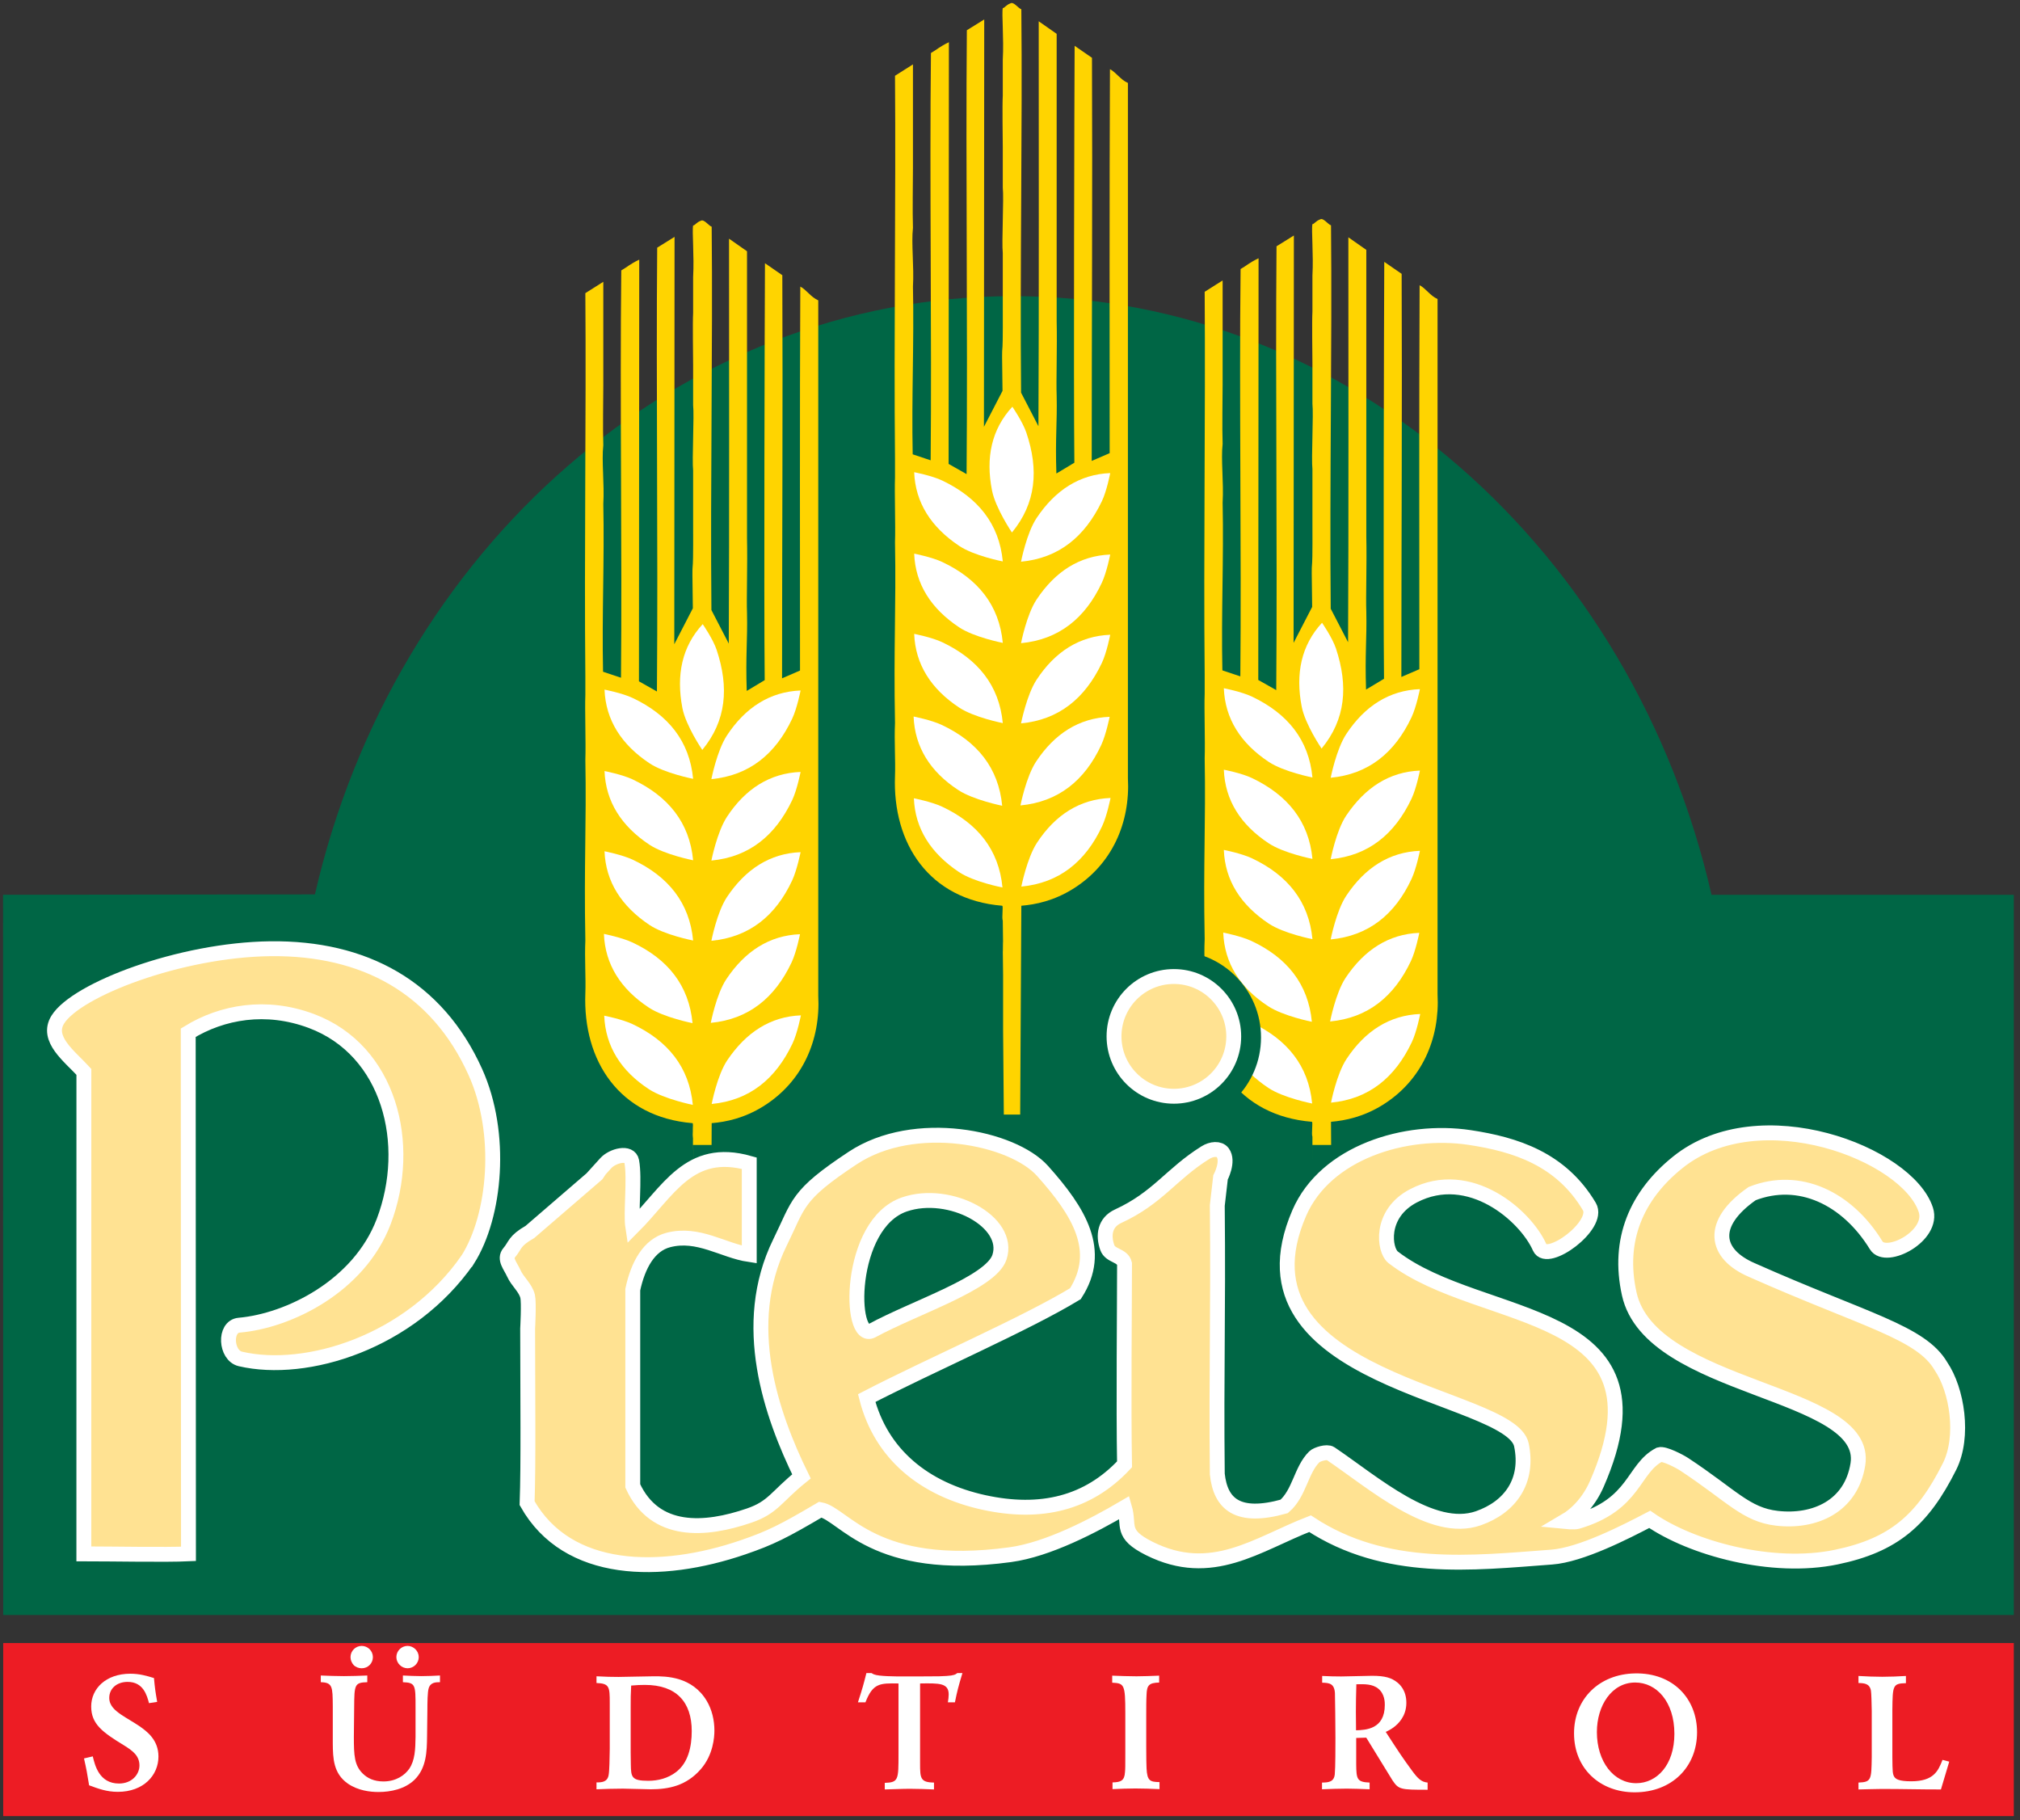 <?xml version="1.0" encoding="UTF-8" standalone="no"?><!DOCTYPE svg PUBLIC "-//W3C//DTD SVG 1.1//EN" "http://www.w3.org/Graphics/SVG/1.1/DTD/svg11.dtd"><svg width="100%" height="100%" viewBox="0 0 323 291" version="1.1" xmlns="http://www.w3.org/2000/svg" xmlns:xlink="http://www.w3.org/1999/xlink" xml:space="preserve" xmlns:serif="http://www.serif.com/" style="fill-rule:evenodd;clip-rule:evenodd;stroke-miterlimit:3.864;"><rect x="0" y="0" width="323" height="291" fill="#333333" stroke="none"/><g><rect x="0.512" y="262.671" width="321.496" height="27.663" style="fill:#ed1c24;"/><path d="M272.675,143.046l49.333,0l0,115.137l-321.496,0l-0.025,-115.137l49.871,-0.063c12.596,-54.958 57.804,-95.637 111.654,-95.637c53.9,0 99.15,40.767 111.688,95.817l-1.025,-0.117Z" style="fill:#006645;fill-rule:nonzero;"/><path d="M13.432,281.115c0.408,1.817 0.483,2.225 0.816,4.296c1.454,0.533 2.784,1.046 4.6,1.046c4.088,0 6.488,-2.634 6.488,-5.646c0,-2.658 -1.813,-4.013 -3.117,-4.908c-0.946,-0.638 -1.942,-1.175 -2.887,-1.813c-0.917,-0.642 -1.863,-1.404 -1.863,-2.658c0,-1.479 1.196,-2.554 2.938,-2.554c2.529,0 3.087,2.17 3.42,3.4l1.305,-0.205c-0.309,-1.791 -0.359,-2.175 -0.513,-3.808c-1.171,-0.358 -2.296,-0.692 -3.779,-0.692c-3.908,0 -6.258,2.38 -6.258,5.238c0,2.812 1.812,4.117 5.237,6.208c1.354,0.846 2.479,1.638 2.479,3.221c0,1.433 -1.204,2.888 -3.271,2.888c-3.17,0 -3.858,-2.938 -4.191,-4.342l-1.404,0.329Z" style="fill:#fff;fill-rule:nonzero;"/><path d="M51.297,268.928c1.891,0.05 1.891,0.742 1.916,3.809l0,5.95c0.025,2.404 0.075,4.829 2.425,6.466c1.613,1.1 3.529,1.33 4.879,1.33c1.946,0 4.217,-0.463 5.75,-1.942c1.942,-1.892 1.992,-4.575 2.021,-6.925l0.05,-4.113c0,-1.329 0.025,-3.016 0.204,-3.579c0.28,-0.996 1.175,-0.996 1.813,-0.996l0,-1.07c-0.996,0.05 -1.967,0.1 -2.963,0.1c-0.995,0 -1.966,-0.05 -2.966,-0.1l0,1.07c2.021,0.08 2.021,0.434 2.021,4.038l0,4.7c-0.025,2.021 -0.1,3.758 -0.996,5.087c-0.717,1.046 -2.121,2.042 -4.138,2.042c-1.533,0 -2.558,-0.537 -3.271,-1.225c-1.383,-1.329 -1.458,-2.917 -1.458,-5.929l0.05,-4.725c0.025,-3.579 0.054,-3.938 2.096,-3.988l0,-1.07c-1.25,0.05 -2.504,0.1 -3.729,0.1c-1.25,0 -2.479,-0.05 -3.704,-0.1l0,1.07Zm5.262,-2.733c0.333,0.333 0.817,0.508 1.279,0.508c0.996,0 1.788,-0.787 1.788,-1.783c0,-1 -0.821,-1.792 -1.788,-1.792c-0.975,0 -1.791,0.792 -1.791,1.792c0,0.483 0.204,0.942 0.512,1.275m7.358,-0.025c0.309,0.329 0.792,0.533 1.25,0.533c0.996,0 1.792,-0.816 1.792,-1.783c0,-0.975 -0.817,-1.792 -1.792,-1.792c-0.966,0 -1.787,0.792 -1.787,1.792c0,0.458 0.204,0.942 0.537,1.25" style="fill:#fff;fill-rule:nonzero;"/><path d="M95.38,269.058c2.07,0.075 2.12,0.612 2.12,3.166l0,7.384c-0.025,1.508 -0.05,3.475 -0.179,4.166c-0.204,1.125 -1.075,1.175 -1.941,1.175l0,1.1c1.379,-0.054 2.733,-0.104 4.216,-0.104c0.692,0 3.834,0.104 4.471,0.104c2.913,0 5.696,-0.591 7.971,-3.196c2.021,-2.3 2.196,-5.162 2.196,-6.183c0,-1.662 -0.379,-3.321 -1.225,-4.754c-2.35,-3.933 -6.538,-3.933 -8.429,-3.933c-0.896,0 -4.859,0.104 -5.675,0.104c-1.2,0 -2.017,-0.025 -3.525,-0.104l0,1.075Zm5.466,11.087l0,-7.179c0,-1.583 0,-1.942 0.079,-3.5c0.867,-0.079 1.509,-0.104 2.196,-0.104c5.034,0 7.488,2.737 7.488,7.383c0,2.504 -0.563,5.088 -2.529,6.567c-1.28,0.971 -2.838,1.379 -4.421,1.379c-2.659,0 -2.759,-0.583 -2.788,-2.579l-0.025,-1.967Z" style="fill:#fff;fill-rule:nonzero;"/><path d="M138.538,267.473c-0.458,1.812 -0.613,2.4 -1.354,4.675l1.2,0c1.2,-3.092 2.325,-3.067 5.287,-3.017l0,11.271c0,4.138 0,4.546 -2.196,4.621l0,1.05c1.355,-0.025 2.684,-0.104 4.038,-0.104c1.275,0 2.554,0.054 3.833,0.104l0,-1.1c-2.175,-0.025 -2.225,-0.688 -2.225,-3.038l0,-12.804c3.092,-0.05 4.575,-0.075 4.575,1.763c0,0.362 -0.05,0.771 -0.129,1.254l1.125,0c0.383,-1.867 0.513,-2.375 1.2,-4.675l-0.817,0c-0.304,0.229 -0.537,0.383 -1.712,0.458c-0.408,0.029 -0.792,0.029 -1.2,0.054c-1.433,0.021 -4.292,0.021 -5.854,0.021c-1.021,0 -3.804,0 -4.571,-0.329c-0.125,-0.05 -0.254,-0.129 -0.383,-0.204l-0.817,0Z" style="fill:#fff;fill-rule:nonzero;"/><path d="M177.843,269.006c1.917,0.1 2.096,0.254 2.096,4.829l0,6.463c0,2.095 0,2.504 -0.054,3.016c-0.075,1.354 -0.663,1.609 -1.992,1.634l0,1.075c1.229,-0.055 2.425,-0.105 3.654,-0.105c1.28,0 2.58,0.05 3.859,0.105l0,-1.125c-1.534,-0.025 -1.967,-0.205 -2.071,-2.2c-0.025,-0.688 -0.05,-1.48 -0.05,-3.321l0,-5.213c0,-1.021 0,-2.425 0.05,-3.216c0.05,-1.534 0.383,-1.917 2.017,-1.967l0,-1.1c-1.35,0.05 -2.425,0.104 -3.625,0.104c-1.305,0 -2.58,-0.054 -3.884,-0.104l0,1.125Z" style="fill:#fff;fill-rule:nonzero;"/><path d="M211.415,269.006c1.175,0.025 1.942,0.154 2.042,1.658c0.025,0.692 0.079,5.471 0.079,7.129c0,1.23 0,4.83 -0.104,5.855c-0.125,1.195 -0.942,1.325 -2.042,1.325l0,1.075c1.329,-0.05 2.629,-0.105 3.958,-0.105c1.175,0 2.196,0.055 3.654,0.105l0,-1.075c-2.02,-0.075 -2.12,-0.538 -2.145,-2.938l0,-4.192c0.637,-0.025 0.916,-0.025 1.608,-0.05l4.192,6.821c0.995,1.484 1.3,1.509 5.62,1.509l0,-1.15c-0.995,-0.075 -1.583,-0.663 -2.504,-1.917c-1.583,-2.171 -1.916,-2.679 -4.191,-6.179c0.641,-0.309 1.737,-0.846 2.554,-2.096c0.383,-0.588 0.741,-1.433 0.741,-2.558c0,-2.042 -1.095,-2.963 -1.429,-3.242c-0.921,-0.742 -1.941,-1.075 -4.062,-1.075c-0.384,0 -1.459,0.025 -2.504,0.054c-1.05,0.025 -2.071,0.05 -2.425,0.05c-1.025,0 -2.021,-0.025 -3.042,-0.079l0,1.075Zm5.467,0.254c1.279,-0.025 2.579,-0.075 3.525,0.717c1.025,0.841 1.025,2.196 1.025,2.579c0,3.912 -3.067,4.012 -4.6,4.062c0,-0.995 -0.025,-1.991 -0.025,-2.987c0,-1.458 0.025,-2.504 0.075,-4.371" style="fill:#fff;fill-rule:nonzero;"/><path d="M261.423,267.525c-5.671,0.1 -9.733,4.037 -9.733,9.579c0,5.721 4.242,9.429 9.683,9.429c6.004,0 9.988,-4.088 9.988,-9.604c0,-5.317 -3.804,-9.534 -9.938,-9.404m0.05,1.454c3.4,0 6.263,3.066 6.263,8.2c0,5.008 -2.813,7.896 -6.109,7.896c-3.6,0 -6.283,-3.446 -6.283,-8.175c0,-4.242 2.375,-7.921 6.129,-7.921" style="fill:#fff;fill-rule:nonzero;"/><path d="M297.173,269.058c0.921,0.025 1.787,0.075 1.992,1.225c0.075,0.512 0.104,1.891 0.129,3.245l0,7.359c-0.054,3.629 -0.054,4.012 -2.121,4.087l0,1.1c1.404,-0.025 2.758,-0.079 3.704,-0.079c3.5,0 5.725,0.079 9.479,0.079l1.329,-4.446l-1.075,-0.283c-0.687,1.763 -1.404,3.425 -5.008,3.425c-2.042,0 -2.425,-0.383 -2.654,-0.642c-0.333,-0.458 -0.333,-0.941 -0.358,-3.166l0,-7.613c0.05,-3.908 0.05,-4.216 2.17,-4.266l0,-1.15c-1.25,0.075 -2.529,0.129 -3.783,0.129c-1.25,0 -2.525,-0.054 -3.804,-0.129l0,1.125Z" style="fill:#fff;fill-rule:nonzero;"/><path d="M212.83,179.337c2.295,-0.192 5.195,-0.796 8.233,-2.679c6.317,-3.925 9.187,-10.63 8.804,-17.713l0,-111.146c-1.146,-0.479 -1.912,-1.725 -2.871,-2.204c-0.096,20.583 -0.041,42.046 -0.041,61.388l-2.875,1.241c0,-21.541 0.141,-43.383 0.045,-64.446l-2.779,-1.916c-0.041,8.058 -0.179,54.125 -0.041,66.65l-2.871,1.725c-0.192,-5.746 0.137,-8.063 0.041,-12.467c-0.095,-2.2 0.096,-7.658 0,-11.967l0,-8.041l0,-37.813l-2.87,-2.012c0,17.137 0.054,46.546 -0.046,64.733l-2.775,-5.358c-0.192,-20.392 0.237,-42.429 0.046,-61.288c-0.505,-0.166 -1.213,-1.237 -1.725,-0.958c-0.767,0.287 -0.896,0.717 -1.246,0.767c-0.192,0.862 0.191,4.883 0,8.233l0,5.746c-0.092,1.529 0,7.083 0,8.325l0,6.416c0.191,1.625 -0.192,8.809 0,10.434l0,8.233c0.054,12.271 -0.234,2.125 -0.042,13.804l-2.971,5.746l0.046,-65.121l-2.775,1.725c-0.192,22.209 0.146,46.734 -0.046,70.954l-2.871,-1.625l0.046,-67.412c-1.437,0.667 -2.012,1.242 -2.875,1.721c-0.233,20.6 0.15,45.108 -0.041,65.116l-2.871,-0.958c-0.192,-9.283 0.233,-17.729 0.041,-26.821c0.192,-3.162 -0.287,-6.896 0,-9.383c-0.095,-2.583 0,-7.371 0,-9.575l0,-16.558l-2.87,1.816c0.145,19.742 -0.192,41.738 0,61.175l0,3.063c-0.096,2.3 0.095,7.658 0,10.341c0.191,10.434 -0.238,16.58 0,28.909c-0.138,2.879 0.091,6.05 0,8.425c-0.43,10.837 5.454,19.816 17.137,20.775c0.213,0.016 -0.1,1.912 0.092,2.391c0.191,12.638 -0.192,-13.2 0,-0.179l0,1.496l2.991,0l-0.02,-3.708Z" style="fill:#ffd400;fill-rule:nonzero;"/><path d="M225.752,166.604c0.787,-1.654 1.341,-4.5 1.341,-4.5c-4.883,0.192 -8.808,2.696 -11.775,7.179c-1.6,2.413 -2.487,6.992 -2.487,6.992c6.029,-0.575 10.221,-3.983 12.921,-9.671" style="fill:#fff;fill-rule:nonzero;"/><path d="M200.144,163.493c-1.654,-0.783 -4.5,-1.342 -4.5,-1.342c0.192,4.884 2.7,8.804 7.179,11.775c2.413,1.6 6.992,2.492 6.992,2.492c-0.575,-6.033 -3.983,-10.229 -9.671,-12.925" style="fill:#fff;fill-rule:nonzero;"/><path d="M225.61,153.633c0.779,-1.658 1.337,-4.5 1.337,-4.5c-4.879,0.192 -8.787,2.708 -11.775,7.179c-1.604,2.408 -2.487,6.988 -2.487,6.988c6.033,-0.571 10.237,-3.975 12.925,-9.667" style="fill:#fff;fill-rule:nonzero;"/><path d="M225.704,140.518c0.775,-1.659 1.342,-4.5 1.342,-4.5c-4.884,0.191 -8.796,2.704 -11.775,7.179c-1.604,2.408 -2.492,6.987 -2.492,6.987c6.033,-0.571 10.267,-3.958 12.925,-9.666" style="fill:#fff;fill-rule:nonzero;"/><path d="M225.704,127.688c0.783,-1.654 1.342,-4.496 1.342,-4.496c-4.884,0.188 -8.771,2.717 -11.775,7.175c-1.617,2.4 -2.492,6.992 -2.492,6.992c6.033,-0.575 10.225,-3.984 12.925,-9.671" style="fill:#fff;fill-rule:nonzero;"/><path d="M225.704,114.669c0.779,-1.658 1.342,-4.5 1.342,-4.5c-4.884,0.192 -8.813,2.688 -11.775,7.179c-1.596,2.417 -2.492,6.988 -2.492,6.988c6.033,-0.571 10.242,-3.975 12.925,-9.667" style="fill:#fff;fill-rule:nonzero;"/><path d="M200.097,150.425c-1.658,-0.775 -4.5,-1.337 -4.5,-1.337c0.192,4.879 2.679,8.825 7.179,11.77c2.421,1.588 6.992,2.492 6.992,2.492c-0.575,-6.033 -3.971,-10.258 -9.671,-12.925" style="fill:#fff;fill-rule:nonzero;"/><path d="M200.192,137.215c-1.655,-0.783 -4.5,-1.342 -4.5,-1.342c0.191,4.884 2.704,8.796 7.179,11.775c2.408,1.605 6.991,2.492 6.991,2.492c-0.575,-6.033 -3.979,-10.233 -9.67,-12.925" style="fill:#fff;fill-rule:nonzero;"/><path d="M200.192,124.385c-1.65,-0.787 -4.5,-1.337 -4.5,-1.337c0.191,4.879 2.687,8.812 7.179,11.771c2.416,1.596 6.991,2.491 6.991,2.491c-0.575,-6.033 -3.991,-10.212 -9.67,-12.925" style="fill:#fff;fill-rule:nonzero;"/><path d="M200.192,111.367c-1.655,-0.788 -4.5,-1.342 -4.5,-1.342c0.191,4.883 2.695,8.808 7.179,11.775c2.412,1.6 6.991,2.492 6.991,2.492c-0.575,-6.034 -3.987,-10.221 -9.67,-12.925" style="fill:#fff;fill-rule:nonzero;"/><path d="M213.627,103.691c-0.575,-1.738 -2.233,-4.129 -2.233,-4.129c-3.317,3.587 -4.271,8.125 -3.25,13.404c0.546,2.842 3.179,6.704 3.179,6.704c3.862,-4.675 4.279,-10 2.304,-15.979" style="fill:#fff;fill-rule:nonzero;"/><path d="M163.313,144.798c2.3,-0.192 5.196,-0.792 8.234,-2.679c6.316,-3.925 9.191,-10.629 8.808,-17.713l0,-111.146c-1.15,-0.479 -1.917,-1.72 -2.871,-2.2c-0.096,20.584 -0.046,42.042 -0.046,61.384l-2.871,1.241c0,-21.537 0.138,-43.383 0.042,-64.445l-2.775,-1.917c-0.042,8.062 -0.183,54.129 -0.042,66.65l-2.875,1.725c-0.191,-5.746 0.142,-8.058 0.046,-12.467c-0.096,-2.2 0.096,-7.658 0,-11.962l0,-8.042l0,-37.817l-2.871,-2.008c0,17.133 0.05,46.542 -0.045,64.733l-2.775,-5.362c-0.192,-20.392 0.233,-42.429 0.041,-61.288c-0.5,-0.166 -1.212,-1.237 -1.721,-0.958c-0.766,0.288 -0.9,0.717 -1.245,0.767c-0.192,0.862 0.191,4.883 0,8.233l0,5.746c-0.096,1.529 0,7.083 0,8.329l0,6.413c0.191,1.629 -0.192,8.808 0,10.433l0,8.233c0.05,12.271 -0.234,2.125 -0.042,13.804l-2.971,5.746l0.046,-65.121l-2.779,1.725c-0.192,22.213 0.15,46.738 -0.042,70.959l-2.875,-1.629l0.046,-67.413c-1.438,0.671 -2.008,1.242 -2.871,1.721c-0.233,20.6 0.146,45.112 -0.046,65.117l-2.871,-0.959c-0.191,-9.283 0.234,-17.725 0.042,-26.821c0.192,-3.162 -0.283,-6.891 0,-9.383c-0.092,-2.583 0,-7.371 0,-9.571l0,-16.562l-2.871,1.821c0.15,19.737 -0.191,41.737 0,61.17l0,3.063c-0.096,2.3 0.096,7.662 0,10.342c0.192,10.433 -0.233,16.579 0,28.908c-0.137,2.879 0.096,6.054 0,8.425c-0.425,10.837 5.459,19.817 17.138,20.775c0.212,0.021 -0.096,1.917 0.096,2.392c0.191,12.641 -0.142,-4.48 0.05,8.537l0,8.813l0.116,13.645l2.617,0l0.183,-33.387Z" style="fill:#ffd400;fill-rule:nonzero;"/><path d="M176.237,132.065c0.775,-1.658 1.342,-4.495 1.342,-4.495c-4.883,0.187 -8.833,2.675 -11.775,7.175c-1.583,2.425 -2.492,6.991 -2.492,6.991c6.034,-0.575 10.263,-3.966 12.925,-9.671" style="fill:#fff;fill-rule:nonzero;"/><path d="M150.63,128.954c-1.658,-0.775 -4.5,-1.337 -4.5,-1.337c0.192,4.879 2.712,8.775 7.179,11.775c2.4,1.612 6.988,2.487 6.988,2.487c-0.571,-6.033 -3.967,-10.254 -9.667,-12.925" style="fill:#fff;fill-rule:nonzero;"/><path d="M176.093,119.094c0.771,-1.658 1.342,-4.5 1.342,-4.5c-4.883,0.192 -8.817,2.688 -11.775,7.179c-1.592,2.421 -2.488,6.988 -2.488,6.988c6.03,-0.571 10.271,-3.954 12.921,-9.667" style="fill:#fff;fill-rule:nonzero;"/><path d="M176.19,105.979c0.783,-1.654 1.337,-4.5 1.337,-4.5c-4.879,0.191 -8.82,2.683 -11.77,7.179c-1.592,2.421 -2.492,6.987 -2.492,6.987c6.033,-0.57 10.229,-3.979 12.925,-9.666" style="fill:#fff;fill-rule:nonzero;"/><path d="M176.19,93.151c0.775,-1.658 1.337,-4.5 1.337,-4.5c-4.879,0.192 -8.795,2.7 -11.77,7.179c-1.605,2.409 -2.492,6.992 -2.492,6.992c6.033,-0.575 10.262,-3.967 12.925,-9.671" style="fill:#fff;fill-rule:nonzero;"/><path d="M176.19,80.13c0.792,-1.65 1.337,-4.5 1.337,-4.5c-4.879,0.192 -8.783,2.709 -11.77,7.18c-1.609,2.408 -2.492,6.987 -2.492,6.987c6.033,-0.571 10.208,-3.987 12.925,-9.667" style="fill:#fff;fill-rule:nonzero;"/><path d="M150.58,115.888c-1.654,-0.779 -4.495,-1.341 -4.495,-1.341c0.187,4.883 2.666,8.841 7.175,11.775c2.429,1.579 6.991,2.491 6.991,2.491c-0.575,-6.033 -3.975,-10.25 -9.671,-12.925" style="fill:#fff;fill-rule:nonzero;"/><path d="M150.677,102.676c-1.654,-0.787 -4.5,-1.341 -4.5,-1.341c0.192,4.883 2.696,8.808 7.183,11.775c2.409,1.6 6.988,2.491 6.988,2.491c-0.575,-6.033 -3.988,-10.221 -9.671,-12.925" style="fill:#fff;fill-rule:nonzero;"/><path d="M150.677,89.849c-1.654,-0.784 -4.5,-1.342 -4.5,-1.342c0.192,4.883 2.704,8.792 7.183,11.775c2.405,1.604 6.988,2.492 6.988,2.492c-0.575,-6.034 -3.979,-10.238 -9.671,-12.925" style="fill:#fff;fill-rule:nonzero;"/><path d="M150.677,76.828c-1.65,-0.788 -4.5,-1.338 -4.5,-1.338c0.192,4.88 2.713,8.78 7.183,11.771c2.4,1.613 6.988,2.492 6.988,2.492c-0.575,-6.033 -3.992,-10.208 -9.671,-12.925" style="fill:#fff;fill-rule:nonzero;"/><path d="M164.111,69.154c-0.587,-1.733 -2.233,-4.129 -2.233,-4.129c-3.317,3.588 -4.304,8.129 -3.25,13.404c0.567,2.838 3.183,6.7 3.183,6.7c3.859,-4.671 4.321,-10.012 2.3,-15.975" style="fill:#fff;fill-rule:nonzero;"/><path d="M113.799,179.554c2.3,-0.191 5.196,-0.791 8.233,-2.679c6.317,-3.925 9.192,-10.629 8.809,-17.712l0,-111.146c-1.15,-0.479 -1.917,-1.725 -2.871,-2.2c-0.1,20.579 -0.046,42.041 -0.046,61.379l-2.871,1.246c0,-21.538 0.138,-43.384 0.042,-64.446l-2.775,-1.917c-0.042,8.063 -0.183,54.129 -0.042,66.65l-2.875,1.725c-0.191,-5.746 0.142,-8.058 0.046,-12.466c-0.096,-2.2 0.096,-7.659 0,-11.963l0,-8.046l0,-37.812l-2.875,-2.009c0,17.134 0.054,46.542 -0.042,64.73l-2.775,-5.359c-0.191,-20.391 0.234,-42.429 0.042,-61.287c-0.5,-0.167 -1.212,-1.238 -1.721,-0.959c-0.766,0.288 -0.896,0.717 -1.246,0.767c-0.191,0.863 0.192,4.883 0,8.233l0,5.746c-0.095,1.529 0,7.084 0,8.329l0,6.413c0.192,1.625 -0.191,8.804 0,10.433l0,8.234c0.05,12.27 -0.237,2.125 -0.045,13.804l-2.967,5.746l0.042,-65.121l-2.775,1.725c-0.192,22.212 0.15,46.733 -0.042,70.954l-2.875,-1.625l0.046,-67.413c-1.434,0.671 -2.013,1.242 -2.871,1.721c-0.238,20.6 0.146,45.109 -0.046,65.117l-2.871,-0.958c-0.191,-9.284 0.234,-17.725 0.042,-26.821c0.192,-3.163 -0.288,-6.892 0,-9.384c-0.096,-2.583 0,-7.37 0,-9.57l0,-16.563l-2.871,1.817c0.15,19.741 -0.192,41.741 0,61.175l0,3.062c-0.096,2.3 0.096,7.659 0,10.342c0.192,10.433 -0.233,16.579 0,28.908c-0.133,2.879 0.096,6.054 0,8.425c-0.425,10.838 5.458,19.817 17.138,20.775c0.212,0.017 -0.096,1.917 0.095,2.392c0.192,12.637 -0.229,-13.417 -0.037,-0.396l0,1.496l2.987,0l0.017,-3.492Z" style="fill:#ffd400;fill-rule:nonzero;"/><path d="M126.723,166.822c0.784,-1.654 1.342,-4.5 1.342,-4.5c-4.883,0.191 -8.771,2.721 -11.775,7.179c-1.617,2.4 -2.492,6.987 -2.492,6.987c6.034,-0.57 10.225,-3.979 12.925,-9.666" style="fill:#fff;fill-rule:nonzero;"/><path d="M101.116,163.71c-1.658,-0.779 -4.5,-1.337 -4.5,-1.337c0.192,4.879 2.667,8.842 7.179,11.775c2.43,1.571 6.988,2.487 6.988,2.487c-0.575,-6.033 -3.975,-10.241 -9.667,-12.925" style="fill:#fff;fill-rule:nonzero;"/><path d="M126.58,153.85c0.779,-1.654 1.341,-4.5 1.341,-4.5c-4.883,0.192 -8.791,2.708 -11.775,7.179c-1.608,2.409 -2.491,6.992 -2.491,6.992c6.033,-0.575 10.241,-3.979 12.925,-9.671" style="fill:#fff;fill-rule:nonzero;"/><path d="M126.676,140.735c0.771,-1.659 1.338,-4.5 1.338,-4.5c-4.879,0.191 -8.792,2.704 -11.775,7.179c-1.6,2.408 -2.488,6.987 -2.488,6.987c6.034,-0.571 10.267,-3.958 12.925,-9.666" style="fill:#fff;fill-rule:nonzero;"/><path d="M126.676,127.907c0.784,-1.654 1.338,-4.5 1.338,-4.5c-4.879,0.192 -8.825,2.679 -11.775,7.179c-1.584,2.421 -2.488,6.988 -2.488,6.988c6.034,-0.571 10.225,-3.979 12.925,-9.667" style="fill:#fff;fill-rule:nonzero;"/><path d="M126.676,114.886c0.779,-1.654 1.338,-4.5 1.338,-4.5c-4.879,0.192 -8.813,2.692 -11.775,7.184c-1.592,2.412 -2.488,6.987 -2.488,6.987c6.034,-0.575 10.242,-3.975 12.925,-9.671" style="fill:#fff;fill-rule:nonzero;"/><path d="M101.066,150.642c-1.658,-0.771 -4.5,-1.342 -4.5,-1.342c0.192,4.884 2.688,8.821 7.184,11.78c2.416,1.591 6.987,2.487 6.987,2.487c-0.575,-6.033 -3.962,-10.271 -9.671,-12.925" style="fill:#fff;fill-rule:nonzero;"/><path d="M101.163,137.432c-1.658,-0.779 -4.5,-1.342 -4.5,-1.342c0.192,4.884 2.713,8.784 7.179,11.775c2.405,1.613 6.988,2.492 6.988,2.492c-0.571,-6.033 -3.971,-10.246 -9.667,-12.925" style="fill:#fff;fill-rule:nonzero;"/><path d="M101.163,124.603c-1.654,-0.784 -4.5,-1.338 -4.5,-1.338c0.192,4.879 2.696,8.804 7.179,11.775c2.413,1.596 6.988,2.488 6.988,2.488c-0.571,-6.034 -3.979,-10.225 -9.667,-12.925" style="fill:#fff;fill-rule:nonzero;"/><path d="M101.163,111.584c-1.654,-0.784 -4.5,-1.338 -4.5,-1.338c0.192,4.879 2.704,8.792 7.179,11.771c2.409,1.604 6.988,2.492 6.988,2.492c-0.571,-6.034 -3.979,-10.234 -9.667,-12.925" style="fill:#fff;fill-rule:nonzero;"/><path d="M114.597,103.91c-0.575,-1.737 -2.233,-4.129 -2.233,-4.129c-3.317,3.588 -4.258,8.121 -3.25,13.404c0.546,2.842 3.183,6.7 3.183,6.7c3.859,-4.67 4.288,-10.004 2.3,-15.975" style="fill:#fff;fill-rule:nonzero;"/><path d="M95.418,187.739l-0.1,-0.083c0.504,-0.558 1.017,-1.125 1.542,-1.7c1.092,-1.204 3.85,-1.913 4.15,-0.313c0.517,2.759 -0.175,8.28 0.171,10.517c5.691,-5.687 8.966,-12.933 18.625,-10.204l0,14.604c-4.171,-0.625 -8.142,-3.571 -12.934,-2.329c-3.091,0.8 -4.854,4.004 -5.691,7.933l0,31.384c3.546,7.72 11.537,7.175 18.625,4.737c3.846,-1.321 4.312,-3.012 8.346,-6.258c-4.8,-9.804 -9.9,-24.254 -3.434,-37.396c3.075,-6.238 2.504,-7.471 11.642,-13.508c9.9,-6.534 25.546,-3.296 30.35,2.075c5.862,6.55 9.658,12.758 5.25,19.62c-8.008,4.863 -23.183,11.417 -33.375,16.688c2.292,8.971 9.2,14.608 18.771,16.692c9.066,1.97 16.616,0.162 22.458,-6.1c-0.171,-9.309 0,-25.521 0,-32.075c-0.329,-1.405 -2.267,-1.192 -2.758,-2.584c-0.688,-1.946 -0.409,-4.021 1.725,-5.004c6.383,-2.929 8.45,-6.725 13.971,-10.171c0.966,-0.608 2.22,-0.721 2.758,0c1.033,1.379 -0.346,3.967 -0.346,3.967l-0.517,4.483c0.171,17.759 -0.175,26.209 0,42.938c0.517,4.825 3.275,7.241 10.692,5.175c2.467,-2.121 2.671,-5.796 4.825,-7.934c0.396,-0.391 2.017,-0.904 2.588,-0.516c6.895,4.654 16.208,12.929 23.625,10.346c5.137,-1.792 8.095,-5.975 6.9,-11.73c-1.725,-8.275 -47.25,-10 -35.525,-37.07c4.204,-9.709 16.987,-13.621 27.245,-12.075c7.325,1.104 14.613,3.416 19.142,11.037c1.763,2.967 -6.75,9.242 -7.933,6.554c-2.238,-5.087 -11.209,-12.937 -20.175,-8.279c-5.546,2.883 -4.696,8.729 -3.275,9.829c14.121,10.954 45.162,7.475 32.587,36.217c-1.204,2.758 -3.1,4.825 -5.171,6.033c0,0 1.55,0.154 2.071,0c9.313,-2.762 8.792,-8.45 13.104,-10.691c0.75,-0.23 3.217,1.058 3.967,1.55c7.588,5.004 9.842,8.054 14.829,8.625c6.034,0.687 11.863,-1.905 12.934,-8.625c1.895,-11.896 -33.109,-11.725 -36.559,-27.246c-1.912,-8.609 1.142,-15.725 7.763,-21.038c13.104,-10.516 36.729,-1.379 39.658,7.588c1.371,4.187 -6.383,8.208 -7.929,5.691c-4.658,-7.587 -12.325,-11.212 -19.833,-8.279c-6.884,4.8 -6.038,9.659 0,12.246c18.016,8.004 27.004,9.908 30.179,15.346c2.587,3.796 3.771,11.254 1.379,16.037c-4.313,8.621 -8.967,12.588 -18.108,14.484c-10.242,2.129 -23.109,-1.375 -29.834,-6.034c-3.962,2.071 -11.033,5.692 -15.691,6.034c-12.73,0.946 -26.555,2.587 -38.625,-5.342c-8.45,3.275 -15.692,8.967 -25.696,3.967c-4.721,-2.363 -3.104,-3.621 -3.967,-6.554c-4.996,2.933 -12.242,6.725 -18.283,7.545c-21.8,2.963 -26.55,-6.512 -30.346,-7.204c-5.863,3.454 -7.983,4.525 -12.413,6.038c-13.108,4.483 -28.02,4.404 -34.487,-7.071c0.225,-6.283 0.096,-16.763 0.087,-27.896c0,0 0.23,-4.175 0,-5.158c-0.333,-1.396 -1.625,-2.367 -2.208,-3.679c-0.542,-1.209 -1.6,-2.309 -0.737,-3.313c1.016,-1.187 0.737,-1.842 3.312,-3.317l10.679,-9.204Z" style="fill:#ffe292;fill-rule:nonzero;stroke:#fff;stroke-width:2.38px;"/><path d="M74.799,201.362c-9.204,13.254 -25.812,18.342 -36.354,15.888c-2.379,-0.555 -2.633,-5.184 -0.204,-5.396c7.9,-0.688 19.158,-6.196 23.108,-16.554c4.733,-12.425 0.896,-27.413 -11.554,-32.075c-7.225,-2.705 -14.271,-1.467 -19.696,1.87l0.038,83.317c-3.621,0.171 -12.242,0 -16.73,0l0.005,-77.058c-2.296,-2.504 -6.092,-5.254 -4.175,-8.346c2.966,-4.783 19.52,-11.163 34.004,-11.338c14.937,-0.175 26.621,6.1 32.754,19.684c4.458,9.862 3.221,23.012 -1.196,30.008Z" style="fill:#ffe292;fill-rule:nonzero;stroke:#fff;stroke-width:2.38px;"/><path d="M144.638,192.54c7.246,-2.462 17.062,2.784 15.175,8.45c-1.379,4.138 -13.546,8.017 -20.35,11.725c-3.792,2.071 -3.967,-17.07 5.175,-20.175" style="fill:#006645;fill-rule:nonzero;"/><path d="M144.638,192.54c7.246,-2.462 17.062,2.784 15.175,8.45c-1.379,4.138 -13.546,8.017 -20.35,11.725c-3.792,2.071 -3.967,-17.07 5.175,-20.175Z" style="fill:none;fill-rule:nonzero;stroke:#fff;stroke-width:2.38px;"/><path d="M173.971,165.85c0,-7.638 6.196,-13.834 13.834,-13.834c7.637,0 13.833,6.196 13.833,13.834c0,7.637 -6.196,13.833 -13.833,13.833c-7.638,0 -13.834,-6.196 -13.834,-13.833" style="fill:#006645;fill-rule:nonzero;"/><path d="M178.134,165.684c0,-5.283 4.283,-9.571 9.571,-9.571c5.283,0 9.57,4.288 9.57,9.571c0,5.284 -4.287,9.571 -9.57,9.571c-5.288,0 -9.571,-4.287 -9.571,-9.571" style="fill:#ffe292;fill-rule:nonzero;"/><path d="M178.134,165.684c0,5.282 4.288,9.571 9.571,9.571c5.282,0 9.57,-4.289 9.57,-9.571c0,-5.282 -4.288,-9.571 -9.57,-9.571c-5.283,0 -9.571,4.289 -9.571,9.571Z" style="fill:none;stroke:#fff;stroke-width:2.38px;"/></g></svg>